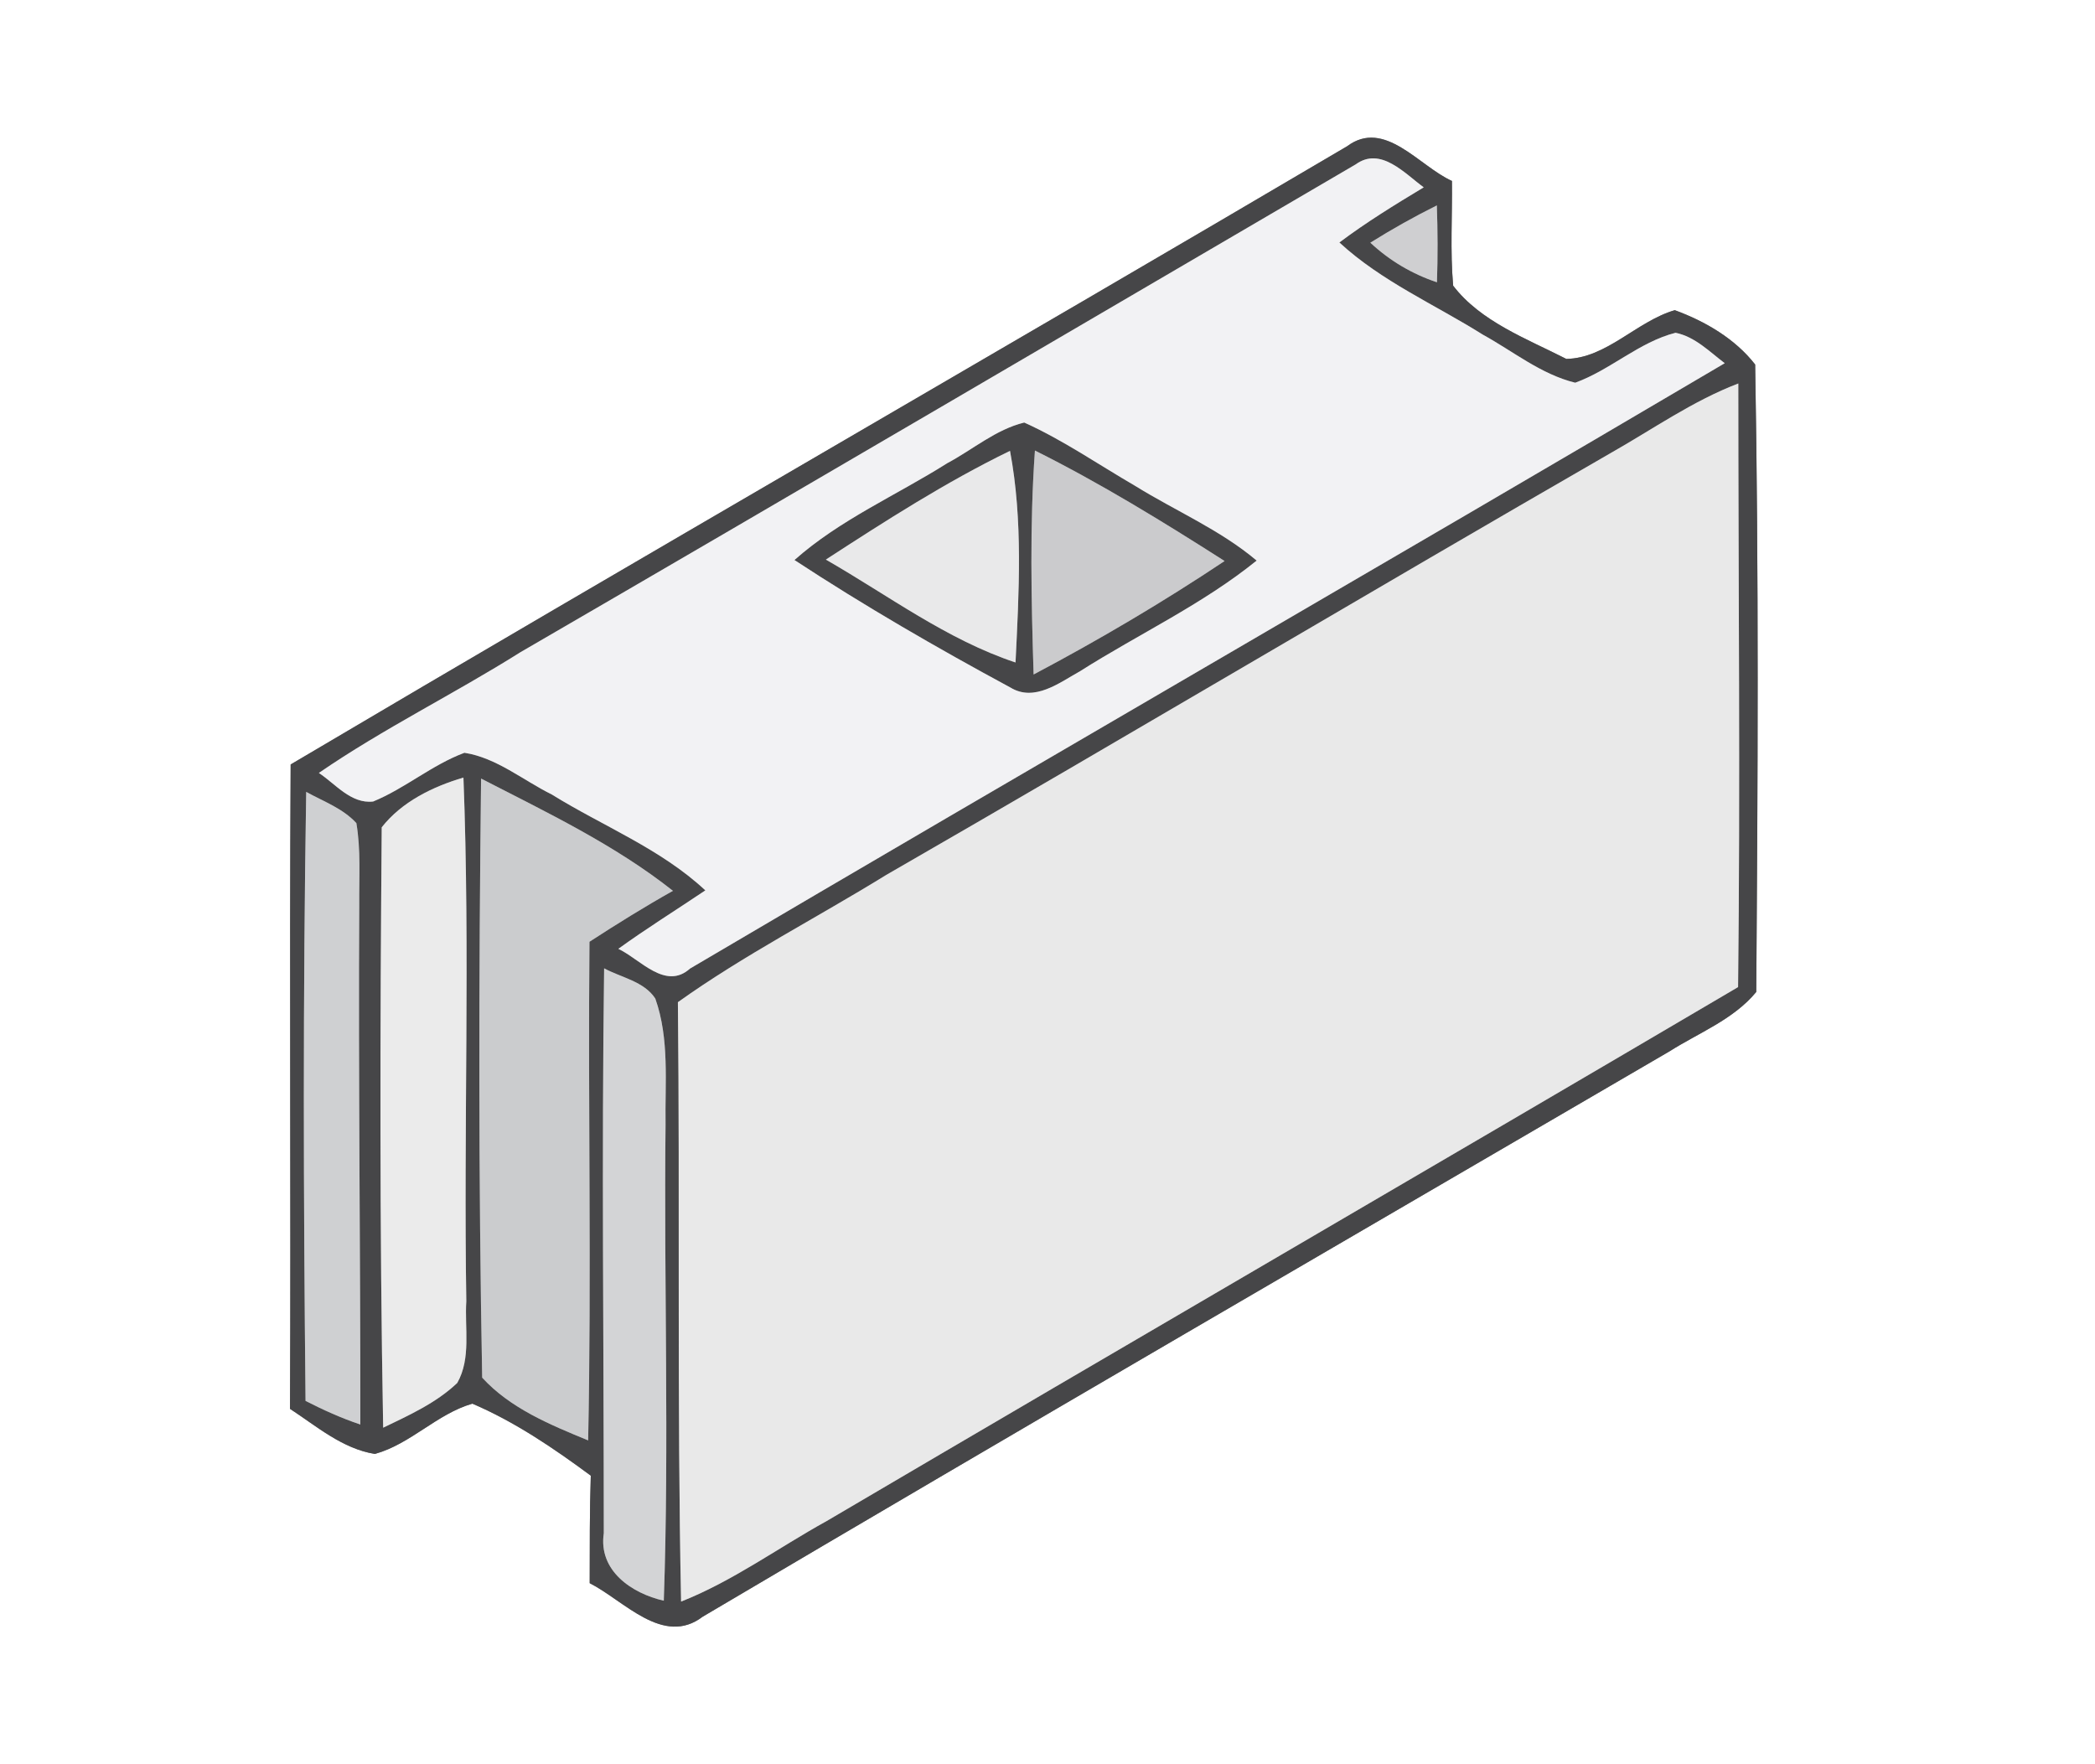 <?xml version="1.0" encoding="UTF-8" ?>
<!DOCTYPE svg PUBLIC "-//W3C//DTD SVG 1.1//EN" "http://www.w3.org/Graphics/SVG/1.1/DTD/svg11.dtd">
<svg width="190pt" height="160pt" viewBox="0 0 190 160" version="1.1" xmlns="http://www.w3.org/2000/svg">
<rect x="0" y="0" width="190" height="160" fill="#808080" stroke="none"/>
<g id="#ffffffff">
<path fill="#ffffff" opacity="1.00" d=" M 0.00 0.00 L 190.00 0.00 L 190.00 160.00 L 0.00 160.00 L 0.00 0.00 M 122.18 13.26 C 90.29 32.05 58.21 50.49 26.36 69.33 C 26.24 88.81 26.39 108.29 26.30 127.77 C 28.72 129.35 31.06 131.39 34.00 131.86 C 37.25 130.96 39.62 128.23 42.84 127.30 C 46.70 128.95 50.21 131.34 53.58 133.83 C 53.47 137.08 53.49 140.33 53.48 143.58 C 56.60 145.16 60.14 149.35 63.73 146.62 C 92.87 129.40 122.15 112.42 151.39 95.36 C 154.07 93.66 157.22 92.46 159.28 89.96 C 159.42 71.00 159.51 52.01 159.18 33.06 C 157.36 30.72 154.65 29.14 151.89 28.13 C 148.43 29.14 145.70 32.49 142.05 32.55 C 138.47 30.72 134.28 29.17 131.79 25.91 C 131.51 22.75 131.72 19.58 131.68 16.41 C 128.71 15.08 125.57 10.73 122.18 13.26 Z" />
</g>
<g id="#464648ff">
<path fill="#464648" opacity="1.00" d=" M 122.18 13.26 C 125.57 10.73 128.71 15.08 131.68 16.41 C 131.72 19.58 131.51 22.75 131.79 25.91 C 134.28 29.17 138.47 30.72 142.05 32.55 C 145.70 32.49 148.43 29.14 151.89 28.13 C 154.65 29.14 157.36 30.72 159.18 33.06 C 159.51 52.01 159.42 71.00 159.28 89.96 C 157.22 92.46 154.07 93.66 151.39 95.36 C 122.15 112.42 92.87 129.40 63.73 146.62 C 60.14 149.35 56.60 145.16 53.48 143.58 C 53.49 140.33 53.47 137.08 53.58 133.83 C 50.21 131.34 46.70 128.95 42.84 127.30 C 39.62 128.23 37.25 130.96 34.00 131.86 C 31.06 131.39 28.72 129.35 26.30 127.77 C 26.39 108.29 26.24 88.81 26.36 69.33 C 58.21 50.49 90.29 32.05 122.18 13.26 M 122.95 14.91 C 97.71 29.66 72.50 44.47 47.22 59.14 C 41.20 62.93 34.78 66.07 28.92 70.10 C 30.43 71.10 31.84 72.92 33.84 72.69 C 36.74 71.50 39.17 69.37 42.12 68.27 C 45.03 68.72 47.43 70.76 50.04 72.05 C 54.68 74.93 59.92 76.97 63.97 80.75 C 61.34 82.52 58.65 84.19 56.08 86.05 C 58.07 87.00 60.35 89.84 62.58 87.84 C 93.80 69.44 125.21 51.34 156.42 32.94 C 155.03 31.89 153.73 30.54 151.96 30.18 C 148.64 31.03 146.06 33.55 142.86 34.71 C 139.76 33.95 137.23 31.86 134.48 30.35 C 130.12 27.61 125.29 25.52 121.47 21.99 C 123.91 20.16 126.51 18.56 129.12 16.99 C 127.40 15.74 125.22 13.26 122.95 14.91 M 124.28 22.01 C 126.01 23.63 128.07 24.85 130.32 25.60 C 130.40 23.28 130.39 20.95 130.31 18.63 C 128.24 19.66 126.23 20.79 124.28 22.01 M 146.11 41.07 C 124.14 53.73 102.34 66.70 80.36 79.36 C 74.09 83.23 67.49 86.60 61.48 90.89 C 61.67 109.01 61.40 127.13 61.77 145.25 C 66.47 143.39 70.58 140.37 74.98 137.94 C 102.50 121.75 130.11 105.72 157.63 89.52 C 157.84 71.28 157.65 53.03 157.65 34.78 C 153.54 36.35 149.92 38.91 146.11 41.07 M 34.62 75.03 C 34.47 93.17 34.42 111.34 34.75 129.48 C 37.11 128.34 39.56 127.24 41.47 125.42 C 42.74 123.18 42.13 120.46 42.29 118.00 C 42.04 102.18 42.64 86.34 42.03 70.52 C 39.25 71.34 36.44 72.71 34.62 75.03 M 43.63 70.61 C 43.42 88.71 43.39 106.85 43.73 124.94 C 46.28 127.73 49.91 129.22 53.34 130.63 C 53.65 115.56 53.32 100.48 53.46 85.41 C 55.94 83.80 58.45 82.24 61.03 80.79 C 55.75 76.61 49.59 73.68 43.63 70.61 M 27.77 71.82 C 27.47 90.23 27.52 108.65 27.71 127.05 C 29.32 127.87 30.97 128.62 32.68 129.19 C 32.69 113.46 32.49 97.72 32.58 81.99 C 32.56 79.54 32.73 77.07 32.32 74.65 C 31.09 73.31 29.33 72.68 27.77 71.82 M 54.79 87.82 C 54.56 104.89 54.76 121.98 54.76 139.05 C 54.25 142.45 57.30 144.51 60.20 145.17 C 60.70 130.79 60.20 116.39 60.36 102.00 C 60.30 98.18 60.73 94.23 59.43 90.56 C 58.41 89.00 56.34 88.66 54.79 87.82 Z" />
<path fill="#464648" opacity="1.00" d=" M 85.92 42.00 C 88.23 40.77 90.31 38.95 92.89 38.32 C 96.42 39.91 99.62 42.13 102.96 44.07 C 106.62 46.34 110.65 48.04 113.97 50.84 C 109.05 54.82 103.27 57.50 97.96 60.87 C 96.07 61.92 93.82 63.69 91.63 62.35 C 84.96 58.75 78.39 54.95 72.05 50.79 C 76.17 47.13 81.30 44.92 85.92 42.00 M 74.90 50.75 C 80.55 53.99 85.87 58.01 92.10 60.08 C 92.41 53.69 92.79 47.21 91.60 40.89 C 85.78 43.72 80.32 47.23 74.90 50.75 M 93.86 40.86 C 93.38 47.62 93.53 54.41 93.74 61.17 C 99.67 58.03 105.47 54.61 111.06 50.88 C 105.47 47.31 99.79 43.82 93.86 40.86 Z" />
</g>
<g id="#f2f2f4ff">
<path fill="#f2f2f4" opacity="1.00" d=" M 122.95 14.91 C 125.22 13.26 127.40 15.74 129.12 16.99 C 126.51 18.56 123.91 20.16 121.47 21.99 C 125.29 25.52 130.12 27.61 134.48 30.35 C 137.23 31.86 139.76 33.95 142.86 34.71 C 146.06 33.55 148.64 31.03 151.96 30.18 C 153.73 30.54 155.03 31.89 156.42 32.94 C 125.21 51.34 93.80 69.44 62.58 87.84 C 60.35 89.84 58.07 87.00 56.08 86.05 C 58.65 84.19 61.34 82.52 63.97 80.75 C 59.92 76.97 54.68 74.93 50.04 72.05 C 47.43 70.76 45.03 68.72 42.12 68.27 C 39.17 69.37 36.74 71.50 33.84 72.69 C 31.84 72.92 30.43 71.10 28.92 70.10 C 34.78 66.07 41.20 62.93 47.22 59.14 C 72.50 44.47 97.71 29.66 122.95 14.91 M 85.92 42.00 C 81.30 44.92 76.17 47.13 72.05 50.79 C 78.39 54.95 84.96 58.75 91.63 62.35 C 93.82 63.69 96.07 61.92 97.96 60.87 C 103.27 57.50 109.05 54.82 113.97 50.84 C 110.65 48.04 106.62 46.34 102.96 44.07 C 99.62 42.13 96.42 39.91 92.89 38.32 C 90.31 38.95 88.23 40.77 85.92 42.00 Z" />
</g>
<g id="#cfcfd1ff">
<path fill="#cfcfd1" opacity="1.00" d=" M 124.28 22.01 C 126.23 20.79 128.24 19.66 130.31 18.63 C 130.39 20.95 130.40 23.28 130.32 25.60 C 128.07 24.85 126.01 23.63 124.28 22.01 Z" />
</g>
<g id="#e9e9e9ff">
<path fill="#e9e9e9" opacity="1.00" d=" M 146.11 41.07 C 149.92 38.91 153.54 36.35 157.65 34.78 C 157.65 53.03 157.84 71.28 157.63 89.52 C 130.11 105.72 102.50 121.75 74.98 137.94 C 70.58 140.37 66.47 143.39 61.77 145.25 C 61.40 127.13 61.67 109.01 61.48 90.89 C 67.49 86.60 74.09 83.23 80.36 79.36 C 102.34 66.70 124.14 53.73 146.11 41.07 Z" />
</g>
<g id="#e9e9eaff">
<path fill="#e9e9ea" opacity="1.00" d=" M 74.90 50.75 C 80.32 47.23 85.78 43.72 91.60 40.89 C 92.79 47.21 92.41 53.69 92.10 60.08 C 85.87 58.01 80.55 53.99 74.90 50.75 Z" />
</g>
<g id="#cbcbcdff">
<path fill="#cbcbcd" opacity="1.00" d=" M 93.86 40.86 C 99.79 43.82 105.47 47.31 111.06 50.88 C 105.47 54.61 99.67 58.03 93.74 61.17 C 93.53 54.41 93.38 47.62 93.86 40.86 Z" />
</g>
<g id="#ebebebff">
<path fill="#ebebeb" opacity="1.00" d=" M 34.62 75.03 C 36.44 72.71 39.25 71.34 42.03 70.52 C 42.64 86.34 42.04 102.18 42.29 118.00 C 42.13 120.46 42.74 123.18 41.47 125.42 C 39.56 127.24 37.11 128.34 34.75 129.48 C 34.42 111.34 34.47 93.17 34.62 75.03 Z" />
</g>
<g id="#cbccceff">
<path fill="#cbccce" opacity="1.00" d=" M 43.63 70.61 C 49.59 73.68 55.75 76.61 61.03 80.79 C 58.45 82.24 55.94 83.80 53.46 85.41 C 53.32 100.48 53.65 115.56 53.34 130.63 C 49.91 129.22 46.28 127.73 43.73 124.94 C 43.39 106.85 43.42 88.71 43.63 70.61 Z" />
</g>
<g id="#cfd0d2ff">
<path fill="#cfd0d2" opacity="1.00" d=" M 27.77 71.82 C 29.33 72.68 31.09 73.31 32.32 74.65 C 32.73 77.07 32.56 79.54 32.58 81.99 C 32.49 97.72 32.69 113.46 32.68 129.19 C 30.97 128.62 29.32 127.87 27.71 127.05 C 27.52 108.65 27.47 90.23 27.77 71.82 Z" />
</g>
<g id="#d3d4d6ff">
<path fill="#d3d4d6" opacity="1.00" d=" M 54.79 87.82 C 56.34 88.66 58.41 89.00 59.43 90.56 C 60.73 94.23 60.30 98.18 60.36 102.00 C 60.20 116.39 60.70 130.79 60.20 145.17 C 57.30 144.51 54.25 142.45 54.76 139.05 C 54.76 121.98 54.56 104.89 54.79 87.82 Z" />
</g>
</svg>
